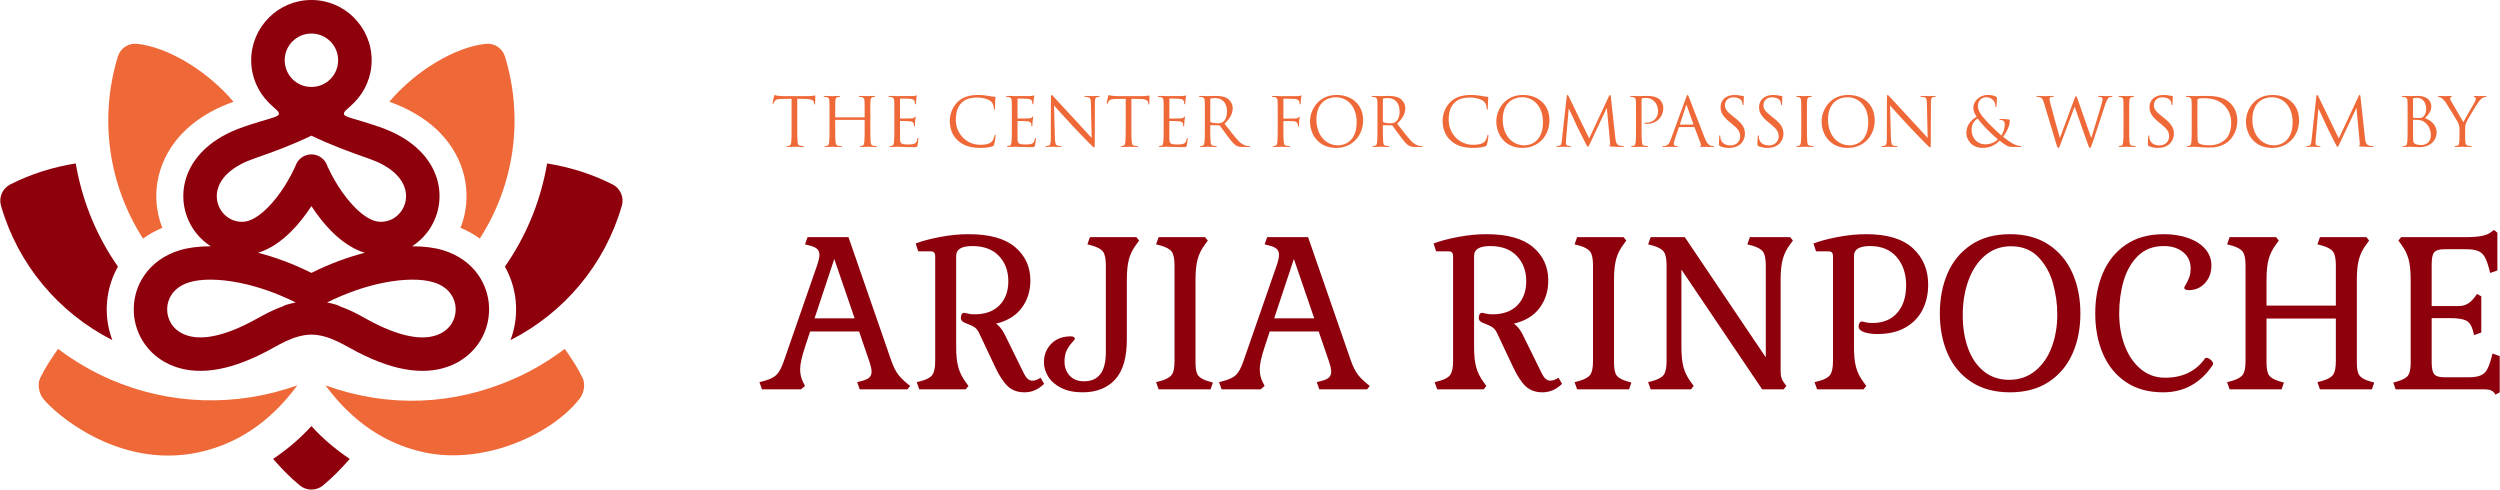 <?xml version="1.0" encoding="UTF-8"?>
<!DOCTYPE svg PUBLIC "-//W3C//DTD SVG 1.1//EN" "http://www.w3.org/Graphics/SVG/1.1/DTD/svg11.dtd">
<!-- Creator: CorelDRAW -->
<svg xmlns="http://www.w3.org/2000/svg" xml:space="preserve" width="5.392in" height="1.056in" version="1.1" style="shape-rendering:geometricPrecision; text-rendering:geometricPrecision; image-rendering:optimizeQuality; fill-rule:evenodd; clip-rule:evenodd"
viewBox="0 0 36852.01 7218.95"
 xmlns:xlink="http://www.w3.org/1999/xlink"
 xmlns:xodm="http://www.corel.com/coreldraw/odm/2003">
 <defs>
  <style type="text/css">
   <![CDATA[
    .fil2 {fill:#8E000C}
    .fil0 {fill:#8E000C;fill-rule:nonzero}
    .fil1 {fill:#EF6837;fill-rule:nonzero}
    .fil3 {fill:#EF6837;fill-rule:nonzero}
   ]]>
  </style>
 </defs>
 <g id="Layer_x0020_1">
  <g id="_2273892586448">
   <g>
    <path class="fil0" d="M4022.83 6766.19c119.82,139 248.49,271.44 393.38,391.07 98.78,82.04 243.1,82.39 342.28,0 144.84,-119.63 273.56,-252.12 393.41,-391.07 -200.75,-136.15 -391.79,-292.37 -564.54,-484.11 -172.69,191.74 -363.65,347.96 -564.54,484.11zm0 0z"/>
    <path class="fil1" d="M3438.71 1500.63c-384.88,-455.86 -967.31,-806.62 -1420.63,-854.24 -128.64,-15.23 -247.79,65.6 -285.29,189.02 -276.31,909.91 -140.64,1884.62 371.85,2682.28 87.74,-63.61 183.26,-116.59 284.57,-158.64 -33.23,-84.41 -57.53,-172.37 -72.27,-262.34 -37.29,-227.93 -11.97,-459.6 72.3,-674.53 181.81,-463.74 592.33,-760.96 1049.48,-921.54z"/>
    <path class="fil1" d="M4380.24 5680.95c-894.52,321.13 -1879.94,295.44 -2761.44,-88.15 -275.93,-119.63 -531.41,-272 -766.34,-448.81 -100.36,139.14 -192.2,281.66 -263.39,427.82 -44.85,92.1 -20.8,224.14 42.49,304.96 169.62,217.65 1109.32,1042.43 2285.51,794.35 702.78,-148.18 1164.08,-583.64 1463.17,-990.2l0 0.03zm0 0z"/>
    <path class="fil1" d="M8322.25 5143.99c-234.98,176.89 -490.62,329.4 -766.63,449.1 -862.72,374.63 -1815.17,430.05 -2760.22,89.3 299.39,405.92 760.53,840.68 1462.18,988.72 875.12,184.15 1869.71,-261.08 2285.51,-794.27 63.29,-80.91 87.45,-212.94 42.3,-305.34 -71.14,-145.94 -162.76,-288.44 -263.12,-427.55l0 0.03zm0 0z"/>
    <path class="fil0" d="M1734.56 3930.89c-17.68,-25.27 -35.09,-50.77 -52.17,-76.55 -293.9,-443.1 -482.95,-935.58 -570.13,-1444.88 -330.69,52.9 -660.86,154.88 -965.48,310.16 -114.73,58.23 -171.94,190.04 -136.2,313.95 249.35,864.47 846.04,1576.64 1641.46,1981 -58.04,-154.39 -86.32,-319.65 -82.15,-485.21 5.27,-210.65 61.75,-416.04 164.67,-598.46z"/>
    <path class="fil0" d="M9027.96 2719.57c-304.48,-155.12 -634.82,-256.85 -965.53,-309.59 -87.29,509.11 -276.31,1001.42 -570.08,1444.37 -17.09,25.75 -34.55,51.28 -52.2,76.52 102.95,182.43 159.42,387.84 164.72,598.49 4.17,165.53 -24.11,330.79 -82.15,485.16 795.4,-404.33 1392.01,-1116.48 1641.43,-1981 35.73,-123.85 -21.47,-255.7 -136.18,-313.95l-0.03 0z"/>
    <path class="fil1" d="M5736.06 1500.63c384.88,-455.86 967.31,-806.59 1420.61,-854.22 128.67,-15.23 247.79,65.6 285.29,189.02 276.31,909.89 140.62,1884.59 -371.83,2682.25 -87.8,-63.61 -183.26,-116.59 -284.6,-158.64 33.23,-84.41 57.55,-172.37 72.27,-262.34 37.32,-227.93 11.97,-459.6 -72.3,-674.53 -181.81,-463.74 -592.28,-760.93 -1049.45,-921.54z"/>
    <path class="fil2" d="M3534.42 4170.96c248.73,50.32 528.37,143.12 822.09,288.93 -44.26,8.21 -89.47,19.08 -135.61,32.85 -20.29,6.03 -39.18,14.45 -56.53,24.84 -139.81,49.37 -263.82,115.48 -378.63,179.71 -256.56,143.55 -472.14,225.48 -653.17,259.44 -159.83,29.97 -288.74,21.1 -392.41,-15.66 -102.84,-36.49 -177.34,-99.45 -222.74,-174.14 -39.66,-65.25 -58.87,-140.56 -56.99,-216.01 1.86,-74.24 24.92,-148.55 69.69,-213.13 53.3,-76.82 139.7,-140.91 261.19,-176.91 168.11,-49.86 427.5,-53.71 743.12,10.09zm2105.93 0c-248.73,50.32 -528.4,143.12 -822.12,288.93 44.29,8.21 89.49,19.08 135.61,32.85 20.29,6.03 39.2,14.45 56.56,24.84 139.81,49.37 263.8,115.48 378.63,179.71 256.56,143.55 472.14,225.48 653.17,259.44 159.83,29.97 288.74,21.1 392.38,-15.66 102.87,-36.49 177.34,-99.45 222.74,-174.14 39.66,-65.25 58.87,-140.56 56.99,-216.01 -1.86,-74.24 -24.89,-148.55 -69.66,-213.13 -53.3,-76.82 -139.73,-140.91 -261.19,-176.91 -168.14,-49.86 -427.5,-53.71 -743.12,10.09zm-1052.98 -4170.96c245.23,0 467.29,99.48 628.01,260.16l-0.48 0.48c161.07,161.25 260.65,383.21 260.65,627.52 0,244.13 -99.39,465.84 -260.16,627.04l-0.97 0.97c-103.75,103.43 -149.06,122 -147.67,162.06 1.8,51.66 150.84,64.44 527.54,194.62 455.88,157.57 712.28,418.56 820.53,694.66 60.89,155.36 74.59,314.87 50.07,464.84 -24.59,150.09 -87.5,289.87 -179.55,405.78 -59.95,75.45 -132.19,141.07 -214.34,193.22 174.71,-0.57 327.7,19.64 451.5,56.32 237.83,70.5 413.32,205.11 527.75,370.05 100.63,145.08 152.37,313.06 156.6,481.61 4.17,167.36 -39.15,335.56 -128.45,482.52 -102.43,168.55 -263.31,307.98 -479.64,384.69 -181.65,64.42 -395.45,82.23 -647.33,34.98 -230.7,-43.27 -496.22,-142.53 -801.88,-313.52 -117.4,-65.71 -245.04,-133.35 -379.36,-168.79 -57.74,-15.2 -118.53,-24.67 -182.81,-25.59 -64.25,0.91 -125.04,10.39 -182.78,25.59 -134.32,35.44 -261.97,103.08 -379.39,168.79 -305.66,170.99 -571.15,270.25 -801.85,313.52 -251.9,47.25 -465.68,29.44 -647.33,-34.98 -216.36,-76.71 -377.21,-216.14 -479.64,-384.69 -89.33,-146.97 -132.65,-315.16 -128.45,-482.52 4.22,-168.55 55.97,-336.53 156.6,-481.61 114.44,-164.94 289.92,-299.56 527.73,-370.05 123.8,-36.67 276.82,-56.88 451.5,-56.32 -82.12,-52.15 -154.39,-117.77 -214.31,-193.22 -92.05,-115.92 -154.98,-255.7 -179.55,-405.78 -24.54,-149.98 -10.84,-309.48 50.05,-464.84 108.27,-276.09 364.67,-537.09 820.56,-694.66 376.7,-130.18 525.71,-142.96 527.51,-194.62 1.4,-40.06 -43.91,-58.63 -147.67,-162.06l-0.94 -0.97c-160.8,-161.2 -260.19,-382.91 -260.19,-627.04 0,-244.32 99.61,-466.27 260.65,-627.52l-0.46 -0.48c160.69,-160.69 382.78,-260.16 627.98,-260.16zm0 4023.64c273.48,-136.55 539.57,-233.31 786.68,-296.62 -177.21,-54.62 -338.6,-166.74 -480.13,-306.34 -115.48,-113.87 -219.1,-247.95 -306.55,-381.78 -87.42,133.84 -191.07,267.91 -306.52,381.78 -141.56,139.59 -302.95,251.71 -480.13,306.34 247.11,63.31 513.2,160.07 786.65,296.62zm0 -1747.23c33.07,0.03 65.6,6.75 95.63,19.37 29.09,12.27 55.86,30.08 78.57,52.79 22.68,22.68 40.49,49.48 52.76,78.57 77.95,183.69 231.29,450.69 425.32,642.03 116.61,115 242.7,198.2 361.39,201.29 123.4,3.26 229.41,-53.09 297.99,-139.43 40.68,-51.2 68.42,-112.52 79.11,-177.88 10.71,-65.52 4.36,-136.15 -23.03,-206.03 -60.19,-153.56 -221.01,-305.04 -521.16,-408.77 -283.38,-97.89 -575.81,-206.83 -846.57,-338.06 -270.76,131.23 -563.16,240.17 -846.57,338.06 -300.15,103.73 -460.94,255.21 -521.16,408.77 -27.39,69.88 -33.71,140.51 -23.03,206.03 10.71,65.36 38.45,126.68 79.11,177.88 68.59,86.34 174.63,142.69 297.99,139.43 118.71,-3.09 244.8,-86.29 361.41,-201.29 194,-191.34 347.37,-458.33 425.29,-642.03 12.27,-29.09 30.08,-55.89 52.79,-78.57 22.68,-22.71 49.46,-40.52 78.57,-52.79 30,-12.62 62.53,-19.35 95.6,-19.37zm0 -994.56c109.38,0 207.8,-43.67 278.41,-114.33l0.97 -0.94c70.63,-70.6 114.33,-169.03 114.33,-278.41 0,-109.38 -43.7,-207.8 -114.33,-278.41l-0.97 0c-71.2,-71.2 -169.65,-115.3 -278.41,-115.3 -108.76,0 -207.21,44.1 -278.41,115.3l-0.94 0c-70.63,70.6 -114.33,169.03 -114.33,278.41 0,109.38 43.7,207.8 114.33,278.41l0.94 0.94c70.63,70.66 169.06,114.33 278.41,114.33zm243.88 1206.37c-2.88,-20.02 -8.18,-39.55 -15.74,-58.2 5.03,13 10.47,33.42 15.74,58.2zm-487.74 0c2.85,-20.02 8.18,-39.55 15.74,-58.2 -5.06,13 -10.49,33.42 -15.74,58.2z"/>
   </g>
   <g>
    <path class="fil0" d="M12634.06 5634.32l71.87 -18.75c50.02,-12.51 85.97,-29.17 107.84,-50.02 21.88,-20.83 32.83,-50.02 32.83,-87.5 0,-33.36 -11.46,-84.41 -34.39,-153.18l-150.03 -437.59 -722.05 0 -75.02 228.17c-47.92,143.79 -71.9,253.19 -71.9,328.21 0,70.85 14.61,134.4 43.78,190.66l28.12 56.26 -59.36 50.02 -575.14 0 -37.51 -106.28 71.87 -18.75c83.36,-22.92 143.79,-53.14 181.3,-90.65 37.51,-37.51 72.92,-104.18 106.28,-200.05l490.73 -1412.8c22.92,-68.77 34.39,-119.82 34.39,-153.15 0,-37.51 -10.95,-66.68 -32.83,-87.53 -21.88,-20.83 -57.82,-37.51 -107.82,-50.02l-71.92 -18.75 37.51 -106.26 603.28 0 628.25 1812.91c33.36,95.84 69.82,168.79 109.4,218.78 39.58,50.02 96.92,104.21 171.91,162.55l-40.63 50.02 -703.29 0 -37.48 -106.28zm-628.28 -940.83l590.77 0 -300.07 -875.2 -290.7 875.2zm3385.14 965.83c-85.43,83.36 -181.27,125.04 -287.55,125.04 -102.11,0 -184.42,-29.17 -246.95,-87.5 -62.5,-58.39 -123.96,-151.08 -184.39,-278.19l-237.56 -503.27c-18.75,-41.68 -42.19,-71.87 -70.33,-90.62 -28.12,-18.75 -75.53,-40.63 -142.2,-65.65 -39.61,-14.58 -59.38,-38.53 -59.38,-71.9 0,-20.83 4.17,-38.53 12.48,-53.11 8.34,-14.61 20.83,-21.88 37.51,-21.88 8.34,0 25.53,3.63 51.58,10.92 26.05,7.29 59.89,10.95 101.57,10.95 156.3,0 278.19,-44.29 365.72,-132.84 87.53,-88.58 131.28,-206.83 131.28,-354.77 0,-152.13 -46.36,-276.63 -139.11,-373.55 -92.72,-96.87 -223.46,-145.32 -392.25,-145.32 -158.4,0 -237.56,47.92 -237.56,143.76l0 1340.94c0,125.01 10.41,225.56 31.27,301.63 20.83,76.04 57.28,149.52 109.38,220.37l40.66 56.26 -40.66 50.02 -684.51 0 -37.54 -106.28 71.92 -18.75c79.16,-20.85 132.3,-51.04 159.4,-90.65 27.1,-39.58 40.66,-106.26 40.66,-200.05l0 -1544.08c0,-27.1 -5.22,-46.36 -15.66,-57.82 -10.41,-11.46 -28.12,-17.19 -53.11,-17.19l-181.33 0 -37.48 -115.65c89.6,-35.44 207.86,-67.21 354.77,-95.36 146.91,-28.12 288.09,-42.19 423.54,-42.19 308.38,0 537.6,63.55 687.63,190.66 150.03,127.11 225.08,291.75 225.08,493.88 0,154.2 -42.73,288.6 -128.16,403.2 -85.46,114.62 -211.52,191.71 -378.23,231.32 45.85,31.27 87.53,82.31 125.04,153.15l290.68 590.74c33.34,64.6 72.94,96.92 118.77,96.92 39.61,0 80.24,-14.61 121.92,-43.75l53.14 90.62zm909.56 -1747.26c0,-95.87 -13.53,-162.55 -40.63,-200.05 -27.1,-37.51 -80.21,-67.72 -159.4,-90.65l-71.9 -18.75 37.51 -106.26 684.54 0 40.63 50.02 -40.63 56.24c-52.09,68.77 -88.58,141.72 -109.4,218.81 -20.85,77.09 -31.27,178.18 -31.27,303.21l0 878.3c0,270.9 -57.82,468.85 -173.47,593.89 -115.67,125.01 -275.58,187.54 -479.81,187.54 -122.94,0 -227.12,-21.36 -312.58,-64.07 -85.43,-42.73 -149.5,-97.97 -192.22,-165.69 -42.7,-67.7 -64.07,-140.1 -64.07,-217.22 0,-104.18 35.41,-193.27 106.26,-267.24 70.87,-73.97 167.76,-110.96 290.7,-110.96 20.85,0 35.95,3.63 45.31,10.95 9.39,7.26 14.1,15.09 14.1,23.44 0,8.31 -14.61,28.12 -43.78,59.38 -29.17,31.24 -54.7,68.77 -76.6,112.52 -21.88,43.75 -32.8,98.99 -32.8,165.67 0,83.36 25.53,152.64 76.58,207.86 51.07,55.21 121.4,82.82 210.98,82.82 214.64,0 321.94,-142.74 321.94,-428.22l0 -1281.53zm740.8 1722.26l71.9 -18.75c79.16,-22.92 132.33,-53.14 159.42,-90.65 27.07,-37.51 40.63,-104.18 40.63,-200.05l0 -1412.8c0,-95.87 -13.56,-162.55 -40.63,-200.05 -27.1,-37.51 -80.26,-67.72 -159.42,-90.65l-71.9 -18.75 37.51 -106.26 684.51 0 40.66 50.02 -40.66 56.24c-52.06,68.77 -88.52,141.72 -109.38,218.81 -20.83,77.09 -31.27,178.18 -31.27,303.21l0 1222.11c0,89.63 12.51,152.13 37.51,187.54 25,35.44 76.07,64.6 153.15,87.53l65.65 18.75 -34.39 100.04 -765.8 0 -37.51 -106.28zm2369.29 0l71.9 -18.75c49.99,-12.51 85.94,-29.17 107.82,-50.02 21.88,-20.83 32.83,-50.02 32.83,-87.5 0,-33.36 -11.46,-84.41 -34.39,-153.18l-150.03 -437.59 -722.02 0 -75.04 228.17c-47.92,143.79 -71.87,253.19 -71.87,328.21 0,70.85 14.58,134.4 43.75,190.66l28.12 56.26 -59.36 50.02 -575.14 0 -37.51 -106.28 71.87 -18.75c83.36,-22.92 143.79,-53.14 181.3,-90.65 37.51,-37.51 72.92,-104.18 106.28,-200.05l490.73 -1412.8c22.92,-68.77 34.39,-119.82 34.39,-153.15 0,-37.51 -10.92,-66.68 -32.8,-87.53 -21.9,-20.83 -57.85,-37.51 -107.84,-50.02l-71.92 -18.75 37.51 -106.26 603.28 0 628.25 1812.91c33.36,95.84 69.82,168.79 109.4,218.78 39.58,50.02 96.92,104.21 171.91,162.55l-40.63 50.02 -703.29 0 -37.48 -106.28zm-628.28 -940.83l590.77 0 -300.07 -875.2 -290.7 875.2zm4244.71 965.83c-85.43,83.36 -181.3,125.04 -287.58,125.04 -102.09,0 -184.39,-29.17 -246.93,-87.5 -62.5,-58.39 -123.96,-151.08 -184.39,-278.19l-237.56 -503.27c-18.75,-41.68 -42.19,-71.87 -70.33,-90.62 -28.14,-18.75 -75.53,-40.63 -142.2,-65.65 -39.61,-14.58 -59.41,-38.53 -59.41,-71.9 0,-20.83 4.17,-38.53 12.51,-53.11 8.34,-14.61 20.83,-21.88 37.51,-21.88 8.34,0 25.53,3.63 51.58,10.92 26.05,7.29 59.89,10.95 101.57,10.95 156.3,0 278.19,-44.29 365.72,-132.84 87.53,-88.58 131.28,-206.83 131.28,-354.77 0,-152.13 -46.36,-276.63 -139.11,-373.55 -92.72,-96.87 -223.46,-145.32 -392.25,-145.32 -158.4,0 -237.56,47.92 -237.56,143.76l0 1340.94c0,125.01 10.39,225.56 31.24,301.63 20.83,76.04 57.31,149.52 109.4,220.37l40.63 56.26 -40.63 50.02 -684.54 0 -37.51 -106.28 71.92 -18.75c79.16,-20.85 132.3,-51.04 159.4,-90.65 27.1,-39.58 40.63,-106.26 40.63,-200.05l0 -1544.08c0,-27.1 -5.19,-46.36 -15.63,-57.82 -10.41,-11.46 -28.14,-17.19 -53.11,-17.19l-181.33 0 -37.48 -115.65c89.6,-35.44 207.86,-67.21 354.74,-95.36 146.91,-28.12 288.12,-42.19 423.54,-42.19 308.41,0 537.63,63.55 687.66,190.66 150.03,127.11 225.05,291.75 225.05,493.88 0,154.2 -42.73,288.6 -128.16,403.2 -85.46,114.62 -211.52,191.71 -378.2,231.32 45.85,31.27 87.53,82.31 125.01,153.15l290.7 590.74c33.34,64.6 72.92,96.92 118.77,96.92 39.61,0 80.24,-14.61 121.92,-43.75l53.14 90.62zm184.42 -25l71.9 -18.75c79.16,-22.92 132.3,-53.14 159.4,-90.65 27.1,-37.51 40.63,-104.18 40.63,-200.05l0 -1412.8c0,-95.87 -13.53,-162.55 -40.63,-200.05 -27.1,-37.51 -80.24,-67.72 -159.4,-90.65l-71.9 -18.75 37.48 -106.26 684.54 0 40.63 50.02 -40.63 56.24c-52.09,68.77 -88.55,141.72 -109.4,218.81 -20.83,77.09 -31.24,178.18 -31.24,303.21l0 1222.11c0,89.63 12.48,152.13 37.51,187.54 25,35.44 76.04,64.6 153.15,87.53l65.65 18.75 -34.41 100.04 -765.8 0 -37.48 -106.28zm1575.35 -522c0,125.01 10.41,226.1 31.24,303.19 20.85,77.09 57.34,150.03 109.4,218.81l40.63 56.26 -40.63 50.02 -593.89 0 -37.48 -106.28 71.9 -18.75c79.19,-22.92 132.3,-53.14 159.4,-90.65 27.1,-37.51 40.63,-104.18 40.63,-200.05l0 -1412.8c0,-95.87 -13.53,-162.55 -40.63,-200.05 -27.1,-37.51 -80.21,-67.72 -159.4,-90.65l-71.9 -18.75 37.48 -106.26 503.27 0 1194 1772.28 0 -1356.57c0,-95.87 -13.53,-162.55 -40.63,-200.05 -27.07,-37.51 -80.24,-67.72 -159.4,-90.65l-71.9 -18.75 37.48 -106.26 593.89 0 40.66 50.02 -40.66 56.24c-52.09,68.77 -88.55,141.72 -109.38,218.81 -20.83,77.09 -31.27,178.18 -31.27,303.21l0 1340.91c0,39.61 3.12,71.9 9.39,96.89 6.22,25.02 17.7,48.97 34.36,71.9l40.63 56.26 -40.63 50.02 -315.67 0 -1190.9 -1766.01 0 1137.73zm2544.32 0c0,127.11 10.44,228.68 31.27,304.78 20.85,76.04 57.31,148.45 109.4,217.22l40.63 56.26 -40.63 50.02 -684.54 0 -37.51 -106.28 71.9 -18.75c79.16,-20.85 132.33,-51.04 159.42,-90.65 27.07,-39.58 40.63,-106.26 40.63,-200.05l0 -1544.08c0,-27.1 -5.22,-46.36 -15.66,-57.82 -10.39,-11.46 -28.12,-17.19 -53.11,-17.19l-181.3 0 -37.51 -115.65c89.6,-35.44 207.86,-67.21 354.77,-95.36 146.91,-28.12 288.09,-42.19 423.54,-42.19 308.38,0 537.6,69.29 687.63,207.86 150.03,138.6 225.08,317.26 225.08,536.07 0,135.45 -27.1,257.88 -81.29,367.28 -54.16,109.4 -137.52,196.93 -250.05,262.56 -112.52,65.63 -252.15,98.45 -418.83,98.45 -77.12,0 -142.23,-9.39 -195.37,-28.14 -53.11,-18.75 -79.7,-45.85 -79.7,-81.26 0,-20.83 4.17,-38.53 12.48,-53.11 8.34,-14.61 20.85,-21.88 37.54,-21.88 8.31,0 25.51,3.61 51.55,10.92 26.05,7.29 59.89,10.95 101.57,10.95 156.3,0 278.19,-50.02 365.72,-150.03 87.53,-100.04 131.28,-235.49 131.28,-406.35 0,-168.79 -46.36,-307.39 -139.08,-415.74 -92.72,-108.35 -223.49,-162.52 -392.28,-162.52 -158.37,0 -237.56,47.92 -237.56,143.76l0 1340.94zm1265.92 -490.73c0,-220.88 38.56,-419.37 115.65,-595.45 77.09,-176.08 193.27,-315.7 348.53,-418.83 155.23,-103.16 345.38,-154.74 570.43,-154.74 225.05,0 415.17,51.58 570.43,154.74 155.25,103.13 271.95,242.75 350.09,418.83 78.14,176.08 117.21,374.57 117.21,595.45 0,220.88 -39.07,418.83 -117.21,593.86 -78.14,175.06 -194.83,313.63 -350.09,415.74 -155.25,102.11 -345.38,153.15 -570.43,153.15 -225.05,0 -415.2,-51.04 -570.43,-153.15 -155.25,-102.11 -271.44,-240.68 -348.53,-415.74 -77.09,-175.03 -115.65,-372.98 -115.65,-593.86zm1731.63 9.39c0,-150.06 -21.36,-301.65 -64.07,-454.81 -42.73,-153.18 -115.13,-282.36 -217.25,-387.59 -102.11,-105.23 -235.49,-157.84 -400.11,-157.84 -147.93,0 -275.58,45.34 -382.89,135.96 -107.31,90.65 -189.1,213.08 -245.36,367.28 -56.26,154.2 -84.38,325.06 -84.38,512.6 0,181.3 26.05,343.84 78.14,487.61 52.09,143.79 129.72,257.37 232.85,340.7 103.16,83.36 227.66,125.04 373.52,125.04 145.89,0 272.46,-42.73 379.79,-128.16 107.31,-85.43 189.1,-201.59 245.34,-348.5 56.26,-146.91 84.41,-311.02 84.41,-492.29zm1569.08 -1178.42c135.48,0 256.85,19.27 364.16,57.82 107.31,38.58 190.66,92.75 250.05,162.55 59.41,69.82 89.09,149.52 89.09,239.12 0,106.28 -31.75,193.78 -95.33,262.56 -63.55,68.77 -143.25,103.13 -239.12,103.13 -43.75,0 -65.63,-12.48 -65.63,-37.51 0,-6.24 8.85,-23.95 26.58,-53.11 17.7,-29.19 33.31,-61.99 46.87,-98.48 13.53,-36.46 20.31,-80.75 20.31,-132.84 0,-97.94 -36.49,-177.1 -109.4,-237.53 -72.94,-60.43 -168.79,-90.65 -287.58,-90.65 -154.18,0 -280.26,47.92 -378.2,143.76 -97.91,95.87 -168.79,218.81 -212.54,368.84 -43.75,150.03 -65.65,310.48 -65.65,481.37 0,175.03 27.63,334.45 82.85,478.24 55.24,143.76 133.89,257.85 235.97,342.26 102.11,84.38 220.91,126.6 356.33,126.6 133.38,0 249.05,-24.49 346.97,-73.48 97.94,-48.97 178.18,-118.23 240.68,-207.86 6.24,-8.34 13.53,-12.48 21.9,-12.48 18.73,0 40.09,9.9 64.07,29.68 23.97,19.8 35.95,39.07 35.95,57.82 0,6.27 -3.15,14.61 -9.39,25.02 -179.2,264.63 -421.98,396.96 -728.29,396.96 -216.71,0 -400.08,-51.04 -550.11,-153.15 -150.03,-102.11 -262.56,-241.22 -337.57,-417.3 -75.02,-176.05 -112.52,-373.5 -112.52,-592.3 0,-220.88 37.51,-419.37 112.52,-595.45 75.02,-176.08 188.08,-315.7 339.14,-418.83 151.06,-103.16 337.06,-154.74 557.92,-154.74zm2266.16 2181.75l71.9 -18.75c79.19,-22.92 132.33,-53.14 159.42,-90.65 27.07,-37.51 40.63,-104.18 40.63,-200.05l0 -628.25 -1022.12 0 0 650.13c0,89.63 12.48,152.13 37.51,187.54 25,35.44 76.07,64.6 153.15,87.53l65.65 18.75 -34.39 100.04 -765.8 0 -37.51 -106.28 71.9 -18.75c79.16,-22.92 132.33,-53.14 159.4,-90.65 27.1,-37.51 40.63,-104.18 40.63,-200.05l0 -1412.8c0,-95.87 -13.53,-162.55 -40.63,-200.05 -27.07,-37.51 -80.24,-67.72 -159.4,-90.65l-71.9 -18.75 37.51 -106.26 684.51 0 40.63 50.02 -40.63 56.24c-52.06,68.77 -88.55,141.72 -109.4,218.81 -20.83,77.09 -31.24,178.18 -31.24,303.21l0 381.33 1022.12 0 0 -593.89c0,-95.87 -13.56,-162.55 -40.63,-200.05 -27.1,-37.51 -80.24,-67.72 -159.42,-90.65l-71.9 -18.75 37.51 -106.26 684.54 0 40.63 50.02 -40.63 56.24c-52.12,68.77 -88.58,141.72 -109.4,218.81 -20.85,77.09 -31.27,178.18 -31.27,303.21l0 1222.11c0,89.63 12.51,152.13 37.51,187.54 25,35.44 76.07,64.6 153.15,87.53l65.63 18.75 -34.36 100.04 -765.8 0 -37.51 -106.28zm1684.75 -309.46c0,66.7 5.22,116.72 15.63,150.03 10.41,33.34 29.71,56.26 57.82,68.77 28.14,12.48 70.33,18.75 126.6,18.75l337.57 0c75.02,0 133.38,-7.83 175.06,-23.44 41.65,-15.63 74.48,-42.73 98.43,-81.26 23.97,-38.56 46.39,-96.41 67.21,-173.5l18.75 -71.9 106.28 37.54 0 534.48 -62.53 34.39 -25 -34.39c-22.92,-29.17 -66.68,-43.75 -131.28,-43.75l-1315.91 0 -34.39 -100.04 65.65 -18.75c77.09,-22.92 128.16,-52.09 153.15,-87.53 25,-35.41 37.51,-97.91 37.51,-187.54l0 -1222.11c0,-125.04 -10.44,-226.13 -31.27,-303.21 -20.85,-77.09 -57.31,-150.03 -109.4,-218.81l-40.63 -56.24 40.63 -50.02 956.46 0c179.2,0 297.99,-21.9 356.36,-65.65l56.24 -40.63 50.02 40.63 0 556.38 -106.26 37.51 -18.78 -71.9c-20.83,-77.12 -43.21,-134.91 -67.19,-173.47 -23.97,-38.56 -56.8,-65.65 -98.48,-81.26 -41.68,-15.66 -100.01,-23.46 -175.03,-23.46l-303.19 0c-56.26,0 -98.45,6.24 -126.6,18.75 -28.12,12.51 -47.41,35.44 -57.82,68.77 -10.41,33.34 -15.63,83.36 -15.63,150.03l0 600.13 396.99 0c49.99,0 94.28,-10.92 132.81,-32.83 38.56,-21.88 76.6,-58.85 114.11,-110.96l25 -34.36 62.5 34.36 0 534.51 -106.26 37.51 -18.75 -71.9c-18.75,-70.85 -51.58,-118.26 -98.48,-142.23 -46.87,-23.97 -127.65,-35.95 -242.22,-35.95l-265.71 0 0 634.52z"/>
    <g>
     <path class="fil3" d="M11750.52 1456.99l125.31 1.96c95.41,1.99 119.31,24.89 122.29,54.78l1.02 10.95c0.97,13.94 2.96,16.92 7.94,16.92 4.17,0 7.13,-3.98 7.13,-12.94 0,-10.95 2.99,-79.67 2.99,-109.51 0,-6 0,-11.95 -4.98,-11.95 -3.96,0 -13.08,2.99 -28.04,4.98 -15.93,2.99 -38.83,4.98 -70.52,4.98l-373.2 0c-11.95,0 -49.78,-1.99 -78.68,-4.98 -26.88,-1.99 -36.84,-11.97 -43.78,-11.97 -4.01,0 -7.99,12.94 -9.96,18.94 -2.02,7.96 -21.93,93.58 -21.93,103.54 0,5.97 1.99,8.96 4.98,8.96 3.98,0 6.97,-1.99 9.96,-9.96 2.99,-6.97 5.97,-13.94 16.95,-30.86 15.9,-23.89 39.82,-30.86 101.55,-31.88l147.34 -1.96 0 421.15c0,95.6 0,174.25 -4.98,216.09 -3.98,28.84 -8.96,50.75 -28.87,54.73 -8.96,1.99 -20.91,3.98 -29.87,3.98 -5.97,0 -7.96,2.99 -7.96,5.97 0,6 4.98,7.99 15.93,7.99 29.89,0 92.61,-3.01 97.59,-3.01 4.98,0 67.51,3.01 122.29,3.01 10.92,0 15.9,-3.01 15.9,-7.99 0,-2.99 -1.96,-5.97 -7.94,-5.97 -8.96,0 -30.86,-1.99 -44.83,-3.98 -29.68,-3.98 -35.68,-25.88 -38.67,-54.73 -4.98,-41.84 -4.98,-120.49 -4.98,-216.09l0 -421.15zm1077.33 245.93c0,-155.33 0,-183.21 1.99,-215.07 1.96,-34.84 9.96,-51.8 36.81,-56.77 11.97,-1.96 17.92,-2.99 24.92,-2.99 3.98,0 7.94,-1.99 7.94,-5.95 0,-6 -4.98,-7.96 -15.9,-7.96 -29.89,0 -92.61,2.99 -97.59,2.99 -4.98,0 -67.7,-2.99 -112.5,-2.99 -10.95,0 -15.93,1.96 -15.93,7.96 0,3.96 3.98,5.95 7.96,5.95 8.96,0 25.88,1.02 33.85,2.99 32.85,6.97 40.82,22.9 42.81,56.77 1.99,31.86 1.99,59.73 1.99,215.07l0 20.91c0,4.98 -2.99,5.95 -5.97,5.95l-422.14 0c-2.99,0 -6,-0.97 -6,-5.95l0 -20.91c0,-155.33 0,-183.21 1.99,-215.07 1.99,-34.84 9.96,-51.8 36.86,-56.77 11.95,-1.96 17.92,-2.99 24.89,-2.99 3.96,0 7.96,-1.99 7.96,-5.95 0,-6 -4.98,-7.96 -15.93,-7.96 -29.87,0 -92.59,2.99 -97.56,2.99 -4.98,0 -67.72,-2.99 -112.52,-2.99 -10.95,0 -15.93,1.96 -15.93,7.96 0,3.96 3.98,5.95 7.96,5.95 8.96,0 25.88,1.02 33.85,2.99 32.85,6.97 40.82,22.9 42.81,56.77 1.99,31.86 1.99,59.73 1.99,215.07l0 175.22c0,95.6 0,174.25 -4.98,216.09 -3.98,28.84 -8.96,50.75 -28.87,54.73 -8.96,1.99 -20.91,3.98 -29.87,3.98 -5.97,0 -7.96,2.99 -7.96,5.97 0,6 4.98,7.99 15.93,7.99 29.87,0 92.61,-3.01 97.59,-3.01 4.98,0 67.7,3.01 122.45,3.01 10.95,0 15.93,-3.01 15.93,-7.99 0,-2.99 -1.99,-5.97 -7.96,-5.97 -8.96,0 -30.89,-1.99 -44.8,-3.98 -29.87,-3.98 -35.84,-25.88 -38.85,-54.73 -4.98,-41.84 -4.98,-120.49 -4.98,-216.09l0 -104.53c0,-4.98 3.01,-5.97 6,-5.97l422.14 0c2.99,0 5.97,1.99 5.97,5.97l0 104.53c0,95.6 0,174.25 -4.98,216.09 -3.98,28.84 -8.96,50.75 -28.87,54.73 -8.96,1.99 -20.91,3.98 -29.87,3.98 -5.97,0 -7.96,2.99 -7.96,5.97 0,6 4.98,7.99 15.93,7.99 29.87,0 92.59,-3.01 97.56,-3.01 4.98,0 67.7,3.01 122.48,3.01 10.95,0 15.93,-3.01 15.93,-7.99 0,-2.99 -1.99,-5.97 -7.96,-5.97 -8.96,0 -30.86,-1.99 -44.83,-3.98 -29.87,-3.98 -35.81,-25.88 -38.8,-54.73 -4.98,-41.84 -4.98,-120.49 -4.98,-216.09l0 -175.22zm354.45 175.22c0,95.6 0,174.25 -4.98,216.09 -3.98,28.84 -8.96,50.75 -28.87,54.73 -8.96,1.99 -20.91,3.98 -29.87,3.98 -5.97,0 -7.96,2.99 -7.96,5.97 0,6 4.98,7.99 15.93,7.99 14.93,0 37.83,-1.99 57.74,-1.99 20.91,-1.02 37.83,-1.02 39.85,-1.02 14.93,0 38.8,1.02 77.65,3.01 38.83,0.97 93.58,2.99 168.25,2.99 38.83,0 46.79,0 53.76,-25.91 4.98,-20.91 12.94,-88.6 12.94,-96.57 0,-6.97 0,-14.93 -5.97,-14.93 -4.98,0 -6.97,3.98 -8.96,14.93 -6.94,40.82 -18.92,60.73 -44.8,71.68 -25.88,10.95 -69.69,10.95 -95.57,10.95 -97.56,0 -112.5,-12.94 -115.51,-81.64 -1,-20.91 0,-136.42 0,-170.27l0 -87.61c0,-3.98 1.99,-6.97 6.97,-6.97 16.95,0 115.51,1.99 142.39,4.98 38.83,3.98 47.79,20.91 51.8,34.84 3.96,12.94 3.96,22.9 3.96,32.85 0,4.98 1.99,8.96 6.97,8.96 7,0 7,-10.95 7,-18.92 0,-6.97 1.96,-43.8 3.96,-63.72 2.99,-32.88 7.96,-49.78 7.96,-55.75 0,-5.97 -1.96,-7.96 -4.98,-7.96 -3.98,0 -7.96,4.98 -14.93,12.94 -8.96,9.96 -22.9,11.95 -46.79,13.94 -22.9,1.99 -145.35,1.99 -158.29,1.99 -4.98,0 -6,-3.01 -6,-9.96l0 -274.8c0,-7 1.99,-9.96 6,-9.96 10.92,0 119.47,0.97 136.39,2.96 53.79,6 63.72,17.92 70.68,33.88 4.98,11.95 6,28.87 6,35.84 0,7.96 1.96,12.94 7.94,12.94 3.98,0 5.97,-5.97 7,-10.95 1.96,-11.95 3.96,-55.75 4.98,-65.71 2.99,-27.9 7.96,-39.82 7.96,-46.79 0,-4.98 -1.02,-8.99 -4.01,-8.99 -4.98,0 -8.93,4.01 -13.91,4.98 -7.99,1.99 -23.92,4.01 -42.81,4.98 -22.92,1.02 -221.07,1.02 -228.01,1.02l-40.84 -1.99c-21.9,-1 -48.78,-1 -71.68,-1 -10.95,0 -15.93,1.96 -15.93,7.96 0,3.96 3.98,5.95 7.96,5.95 8.96,0 25.88,1.02 33.85,2.99 32.85,6.97 40.82,22.9 42.81,56.77 1.99,31.86 1.99,59.73 1.99,215.07l0 175.22zm1266.48 302.68c63.72,0 139.41,-6.97 179.2,-22.9 17.95,-7.94 19.91,-9.96 25.91,-28.87 9.96,-33.85 21.9,-120.46 21.9,-127.43 0,-7.96 -1.99,-14.93 -6.97,-14.93 -6,0 -7.96,3.96 -9.96,14.93 -2.99,17.92 -15.96,61.72 -36.86,83.63 -39.82,40.82 -98.56,49.78 -173.23,49.78 -213.08,0 -359.45,-174.25 -359.45,-364.4 0,-101.57 16.92,-190.18 89.63,-259.87 34.82,-33.85 96.57,-72.7 229.01,-72.7 87.61,0 164.27,26.91 199.11,56.77 25.88,21.9 41.84,62.72 41.84,101.55 0,13.96 0.97,20.91 7.94,20.91 5.97,0 7.96,-5.97 8.99,-20.91 1,-14.93 1,-69.69 2.99,-102.57 1.99,-35.81 4.98,-47.79 4.98,-55.75 0,-5.95 -1.99,-9.96 -12.94,-10.92 -31.88,-1.99 -63.74,-7.96 -101.57,-14.93 -48.78,-8.99 -104.56,-11.97 -144.36,-11.97 -153.34,0 -243.97,46.82 -303.7,106.55 -88.6,88.6 -111.5,205.08 -111.5,271.81 0,94.58 23.89,208.1 120.46,294.71 78.65,70.68 179.23,107.52 328.59,107.52zm465.97 -302.68c0,95.6 0,174.25 -4.98,216.09 -3.98,28.84 -8.96,50.75 -28.9,54.73 -8.93,1.99 -20.88,3.98 -29.87,3.98 -5.95,0 -7.96,2.99 -7.96,5.97 0,6 4.98,7.99 15.96,7.99 14.93,0 37.83,-1.99 57.74,-1.99 20.91,-1.02 37.83,-1.02 39.82,-1.02 14.93,0 38.83,1.02 77.65,3.01 38.85,0.97 93.61,2.99 168.28,2.99 38.83,0 46.79,0 53.76,-25.91 4.98,-20.91 12.94,-88.6 12.94,-96.57 0,-6.97 0,-14.93 -5.97,-14.93 -4.98,0 -6.97,3.98 -8.96,14.93 -6.97,40.82 -18.92,60.73 -44.8,71.68 -25.88,10.95 -69.72,10.95 -95.6,10.95 -97.56,0 -112.5,-12.94 -115.48,-81.64 -1,-20.91 0,-136.42 0,-170.27l0 -87.61c0,-3.98 1.99,-6.97 6.97,-6.97 16.95,0 115.51,1.99 142.39,4.98 38.83,3.98 47.79,20.91 51.77,34.84 3.98,12.94 3.98,22.9 3.98,32.85 0,4.98 1.99,8.96 6.97,8.96 6.97,0 6.97,-10.95 6.97,-18.92 0,-6.97 1.99,-43.8 3.98,-63.72 2.99,-32.88 7.96,-49.78 7.96,-55.75 0,-5.97 -1.99,-7.96 -4.98,-7.96 -3.98,0 -7.96,4.98 -14.93,12.94 -8.96,9.96 -22.9,11.95 -46.79,13.94 -22.92,1.99 -145.35,1.99 -158.32,1.99 -4.98,0 -5.97,-3.01 -5.97,-9.96l0 -274.8c0,-7 1.99,-9.96 5.97,-9.96 10.95,0 119.49,0.97 136.42,2.96 53.76,6 63.72,17.92 70.68,33.88 4.98,11.95 5.97,28.87 5.97,35.84 0,7.96 1.99,12.94 7.96,12.94 3.98,0 5.97,-5.97 6.97,-10.95 1.99,-11.95 3.98,-55.75 4.98,-65.71 2.99,-27.9 7.96,-39.82 7.96,-46.79 0,-4.98 -1,-8.99 -3.98,-8.99 -4.98,0 -8.96,4.01 -13.94,4.98 -7.96,1.99 -23.89,4.01 -42.81,4.98 -22.9,1.02 -221.04,1.02 -228.01,1.02l-40.82 -1.99c-21.93,-1 -48.78,-1 -71.68,-1 -10.98,0 -15.96,1.96 -15.96,7.96 0,3.96 4.01,5.95 7.96,5.95 8.99,0 25.91,1.02 33.88,2.99 32.85,6.97 40.82,22.9 42.81,56.77 1.99,31.86 1.99,59.73 1.99,215.07l0 175.22zm621.6 -323.58c31.88,35.84 144.19,161.31 259.54,285.75 105.39,113.52 248.59,259.87 259.54,269.82 52.76,52.76 64.87,63.72 72.84,63.72 6.97,0 8.96,-4.98 8.96,-70.68l2.02 -583.45c0,-59.73 3.96,-81.66 36.81,-88.63 11.95,-2.99 18.94,-2.99 23.92,-2.99 6.97,0 10.92,-2.96 10.92,-6.97 0,-5.95 -6.97,-6.94 -17.92,-6.94 -40.79,0 -73.67,2.99 -84.78,2.99 -10.95,0 -58.74,-2.99 -103.38,-2.99 -11.97,0 -19.91,1 -19.91,6.94 0,4.01 1,6.97 7.94,6.97 7.96,0 30.7,1.02 48.62,4.98 30.89,7.96 37.83,29.89 38.85,94.6l10.95 505.8c-31.86,-32.88 -140.21,-154.34 -238.61,-259.87 -153.18,-164.29 -301.39,-324.61 -316.32,-341.5 -9.96,-9.96 -27.04,-31.88 -35.01,-31.88 -7.96,0 -10.95,10.95 -10.95,49.8l-1 570.51c0,90.6 -4.98,119.47 -29.87,126.46 -14.96,4.98 -32.85,5.95 -40.82,5.95 -4.98,0 -7.96,2.02 -7.96,5.97 0,6.97 5.95,7.99 15.93,7.99 44.8,0 86.61,-3.01 95.76,-3.01 8.93,0 48.76,3.01 105.34,3.01 11.95,0 17.95,-1.99 17.95,-7.99 0,-3.96 -3.01,-5.97 -7.99,-5.97 -8.93,0 -30.7,-0.97 -49.59,-5.95 -26.91,-7.99 -36.86,-33.88 -38.85,-115.51l-12.94 -476.93zm1140.69 -97.56l125.31 1.96c95.44,1.99 119.31,24.89 122.29,54.78l1.02 10.95c0.97,13.94 2.96,16.92 7.94,16.92 4.17,0 7.13,-3.98 7.13,-12.94 0,-10.95 2.99,-79.67 2.99,-109.51 0,-6 0,-11.95 -4.98,-11.95 -3.96,0 -13.08,2.99 -28.04,4.98 -15.93,2.99 -38.83,4.98 -70.52,4.98l-373.2 0c-11.95,0 -49.78,-1.99 -78.68,-4.98 -26.88,-1.99 -36.84,-11.97 -43.78,-11.97 -4.01,0 -7.96,12.94 -9.96,18.94 -2.02,7.96 -21.93,93.58 -21.93,103.54 0,5.97 1.99,8.96 4.98,8.96 4.01,0 6.97,-1.99 9.96,-9.96 2.99,-6.97 5.97,-13.94 16.95,-30.86 15.9,-23.89 39.82,-30.86 101.55,-31.88l147.34 -1.96 0 421.15c0,95.6 0,174.25 -4.98,216.09 -3.98,28.84 -8.96,50.75 -28.87,54.73 -8.96,1.99 -20.91,3.98 -29.87,3.98 -5.97,0 -7.96,2.99 -7.96,5.97 0,6 4.98,7.99 15.93,7.99 29.89,0 92.61,-3.01 97.59,-3.01 4.98,0 67.51,3.01 122.29,3.01 10.95,0 15.93,-3.01 15.93,-7.99 0,-2.99 -1.99,-5.97 -7.96,-5.97 -8.96,0 -30.86,-1.99 -44.83,-3.98 -29.68,-3.98 -35.65,-25.88 -38.67,-54.73 -4.98,-41.84 -4.98,-120.49 -4.98,-216.09l0 -421.15zm475.93 421.15c0,95.6 0,174.25 -4.98,216.09 -3.98,28.84 -8.96,50.75 -28.87,54.73 -8.96,1.99 -20.91,3.98 -29.87,3.98 -5.97,0 -7.96,2.99 -7.96,5.97 0,6 4.98,7.99 15.93,7.99 14.93,0 37.83,-1.99 57.74,-1.99 20.91,-1.02 37.83,-1.02 39.85,-1.02 14.93,0 38.8,1.02 77.65,3.01 38.83,0.97 93.58,2.99 168.25,2.99 38.83,0 46.79,0 53.76,-25.91 4.98,-20.91 12.94,-88.6 12.94,-96.57 0,-6.97 0,-14.93 -5.97,-14.93 -4.98,0 -6.97,3.98 -8.96,14.93 -6.94,40.82 -18.92,60.73 -44.77,71.68 -25.91,10.95 -69.72,10.95 -95.6,10.95 -97.56,0 -112.5,-12.94 -115.51,-81.64 -1,-20.91 0,-136.42 0,-170.27l0 -87.61c0,-3.98 1.99,-6.97 6.97,-6.97 16.95,0 115.51,1.99 142.39,4.98 38.83,3.98 47.79,20.91 51.8,34.84 3.96,12.94 3.96,22.9 3.96,32.85 0,4.98 1.99,8.96 6.97,8.96 7,0 7,-10.95 7,-18.92 0,-6.97 1.99,-43.8 3.96,-63.72 3.01,-32.88 7.99,-49.78 7.99,-55.75 0,-5.97 -1.99,-7.96 -4.98,-7.96 -4.01,0 -7.99,4.98 -14.93,12.94 -8.99,9.96 -22.92,11.95 -46.82,13.94 -22.9,1.99 -145.35,1.99 -158.29,1.99 -4.98,0 -6,-3.01 -6,-9.96l0 -274.8c0,-7 1.99,-9.96 6,-9.96 10.92,0 119.47,0.97 136.39,2.96 53.79,6 63.74,17.92 70.68,33.88 4.98,11.95 6,28.87 6,35.84 0,7.96 1.99,12.94 7.94,12.94 4.01,0 5.97,-5.97 7,-10.95 1.99,-11.95 3.96,-55.75 4.98,-65.71 2.99,-27.9 7.96,-39.82 7.96,-46.79 0,-4.98 -1,-8.99 -4.01,-8.99 -4.98,0 -8.93,4.01 -13.91,4.98 -7.96,1.99 -23.92,4.01 -42.81,4.98 -22.92,1.02 -221.04,1.02 -228.01,1.02l-40.84 -1.99c-21.9,-1 -48.78,-1 -71.68,-1 -10.95,0 -15.93,1.96 -15.93,7.96 0,3.96 3.98,5.95 7.96,5.95 8.96,0 25.88,1.02 33.85,2.99 32.85,6.97 40.82,22.9 42.81,56.77 1.99,31.86 1.99,59.73 1.99,215.07l0 175.22zm607.34 0c0,95.6 0,174.25 -4.98,216.09 -3.96,28.84 -8.93,50.75 -28.87,54.73 -8.96,1.99 -20.91,3.98 -29.87,3.98 -5.97,0 -7.96,2.99 -7.96,5.97 0,6 4.98,7.99 15.93,7.99 29.87,0 92.61,-3.01 93.58,-3.01 4.98,0 67.7,3.01 122.48,3.01 10.95,0 15.93,-3.01 15.93,-7.99 0,-2.99 -1.99,-5.97 -7.96,-5.97 -8.96,0 -30.86,-1.99 -44.8,-3.98 -29.87,-3.98 -35.87,-25.88 -38.83,-54.73 -4.98,-41.84 -4.98,-120.49 -4.98,-216.09l0 -23.89c0,-4.98 1.99,-7.96 6.97,-7.96l122.48 2.02c5.95,0 8.93,1.96 12.92,5.95 19.94,25.88 66.7,92.61 108.54,147.37 56.75,74.67 91.59,123.45 134.43,146.35 25.86,13.96 50.75,18.94 106.5,18.94l70.71 0c17.92,0 23.89,-1.99 23.89,-7.99 0,-2.99 -3.98,-5.97 -8.96,-5.97 -5.97,0 -19.91,0 -38.83,-2.96 -24.89,-4.01 -67.7,-14.96 -121.48,-71.71 -57.74,-61.72 -125.47,-150.36 -207.08,-254.89 89.6,-82.63 120.46,-156.33 120.46,-230 0,-68.69 -43.83,-117.48 -68.69,-135.4 -52.79,-37.83 -119.49,-43.8 -182.21,-43.8 -30.86,0 -106.55,2.99 -117.48,2.99 -4.98,0 -67.72,-2.99 -112.52,-2.99 -10.95,0 -15.93,1.96 -15.93,7.96 0,3.96 3.98,5.95 7.96,5.95 8.96,0 25.88,1.02 33.85,2.99 32.85,6.97 40.84,22.9 42.81,56.77 1.99,31.86 1.99,59.73 1.99,215.07l0 175.22zm79.67 -414.21c0,-5.95 2.96,-9.96 7.94,-11.92 9.98,-3.01 36.86,-6 66.73,-6 106.52,0 172.26,74.69 172.26,199.17 0,75.66 -25.91,129.42 -60.76,153.32 -22.9,15.93 -50.77,18.92 -74.67,18.92 -43.8,0 -89.6,-6.97 -104.53,-15.93 -4.98,-2.99 -6.97,-6.97 -6.97,-11.95l0 -325.6zm994.67 414.21c0,95.6 0,174.25 -4.98,216.09 -3.98,28.84 -8.96,50.75 -28.9,54.73 -8.93,1.99 -20.88,3.98 -29.87,3.98 -5.95,0 -7.96,2.99 -7.96,5.97 0,6 4.98,7.99 15.93,7.99 29.87,0 92.61,-3.01 97.59,-3.01 4.98,0 67.7,3.01 122.45,3.01 10.95,0 15.93,-3.01 15.93,-7.99 0,-2.99 -1.96,-5.97 -7.96,-5.97 -8.93,0 -30.86,-1.99 -44.8,-3.98 -29.87,-3.98 -35.84,-25.88 -38.83,-54.73 -4.98,-41.84 -4.98,-120.49 -4.98,-216.09l0 -84.62c0,-6.97 1.99,-8.96 6.97,-8.96 16.92,0 125.47,0 150.36,2.99 30.86,3.98 46.76,21.9 51.77,35.84 3.98,11.95 4.98,25.88 5.97,35.84 0,4.98 1.99,8.96 6.97,8.96 6.97,0 6.97,-9.96 6.97,-18.92 0,-6.97 1.99,-46.79 3.98,-66.7 2.99,-32.88 7.96,-49.62 7.96,-55.59 0,-4.98 -1,-7.99 -4.98,-7.99 -3.98,0 -6.97,4.98 -10.95,9.98 -8.96,12.78 -21.9,15.74 -45.82,17.76 -13.91,1 -27.88,1 -44.77,1l-127.46 1c-5.97,0 -6.97,-2.99 -6.97,-8.8l0 -274.13c0,-7.8 2.99,-10.79 8.96,-10.79l153.34 2.99c38.83,0.97 61.72,18.73 67.7,31.67 5.97,12.97 8.96,29.73 8.96,37.7 0,6.97 1.99,11.95 6.97,11.95 4.98,0 6.97,-6 7.96,-10.98 1.99,-12.59 3.98,-56.4 4.98,-66.35 2.99,-27.9 7.96,-39.82 7.96,-46.79 0,-4.98 -1.99,-8.99 -5.97,-8.99 -3.98,0 -7.96,4.01 -13.94,6 -8.96,3.96 -24.89,3.96 -43.8,4.98 -22.9,0.97 -225.02,1.99 -244.93,0.97l-40.82 -1.99c-21.93,-0.97 -48.78,-0.97 -71.71,-0.97 -10.95,0 -15.93,1.99 -15.93,7.94 0,4.01 4.01,6 7.96,6 8.99,-1.02 25.91,0 33.88,1.96 32.85,6.97 40.82,22.9 42.81,56.77 1.99,31.86 1.99,59.73 1.99,215.07l0 175.22zm475.9 -88.6c0,179.23 113.52,391.28 386.3,391.28 239.98,0 397.31,-184.18 397.31,-407.21 0,-231.99 -167.28,-373.39 -391.31,-373.39 -274.83,0 -392.3,228.01 -392.3,389.32zm94.6 -27.88c0,-218.05 124.44,-327.59 290.73,-327.59 157.33,0 302.68,128.45 302.68,367.41 0,289.73 -185.2,341.5 -274.8,341.5 -179.23,0 -318.61,-149.33 -318.61,-381.33zm900.07 116.48c0,95.6 0,174.25 -4.98,216.09 -3.98,28.84 -8.96,50.75 -28.87,54.73 -8.96,1.99 -20.91,3.98 -29.87,3.98 -5.97,0 -7.99,2.99 -7.99,5.97 0,6 4.98,7.99 15.96,7.99 29.87,0 92.61,-3.01 93.58,-3.01 4.98,0 67.7,3.01 122.48,3.01 10.92,0 15.9,-3.01 15.9,-7.99 0,-2.99 -1.99,-5.97 -7.94,-5.97 -8.99,0 -30.86,-1.99 -44.83,-3.98 -29.87,-3.98 -35.84,-25.88 -38.8,-54.73 -4.98,-41.84 -4.98,-120.49 -4.98,-216.09l0 -23.89c0,-4.98 1.96,-7.96 6.94,-7.96l122.48 2.02c5.97,0 8.96,1.96 12.94,5.95 19.91,25.88 66.7,92.61 108.54,147.37 56.72,74.67 91.56,123.45 134.4,146.35 25.88,13.96 50.77,18.94 106.52,18.94l70.71 0c17.89,0 23.89,-1.99 23.89,-7.99 0,-2.99 -3.98,-5.97 -8.96,-5.97 -5.97,0 -19.91,0 -38.85,-2.96 -24.89,-4.01 -67.7,-14.96 -121.46,-71.71 -57.74,-61.72 -125.47,-150.36 -207.1,-254.89 89.6,-82.63 120.49,-156.33 120.49,-230 0,-68.69 -43.83,-117.48 -68.72,-135.4 -52.76,-37.83 -119.47,-43.8 -182.21,-43.8 -30.86,0 -106.52,2.99 -117.45,2.99 -4.98,0 -67.72,-2.99 -112.52,-2.99 -10.98,0 -15.96,1.96 -15.96,7.96 0,3.96 4.01,5.95 7.99,5.95 8.96,0 25.88,1.02 33.85,2.99 32.85,6.97 40.82,22.9 42.81,56.77 1.99,31.86 1.99,59.73 1.99,215.07l0 175.22zm79.67 -414.21c0,-5.95 2.96,-9.96 7.94,-11.92 9.98,-3.01 36.86,-6 66.7,-6 106.55,0 172.26,74.69 172.26,199.17 0,75.66 -25.88,129.42 -60.73,153.32 -22.9,15.93 -50.77,18.92 -74.67,18.92 -43.8,0 -89.63,-6.97 -104.56,-15.93 -4.98,-2.99 -6.94,-6.97 -6.94,-11.95l0 -325.6zm1330.2 716.88c63.69,0 139.38,-6.97 179.2,-22.9 17.95,-7.94 19.91,-9.96 25.91,-28.87 9.96,-33.85 21.88,-120.46 21.88,-127.43 0,-7.96 -1.96,-14.93 -6.94,-14.93 -6,0 -7.96,3.96 -9.96,14.93 -2.99,17.92 -15.96,61.72 -36.86,83.63 -39.82,40.82 -98.56,49.78 -173.23,49.78 -213.08,0 -359.45,-174.25 -359.45,-364.4 0,-101.57 16.92,-190.18 89.6,-259.87 34.84,-33.85 96.6,-72.7 229.03,-72.7 87.61,0 164.27,26.91 199.11,56.77 25.88,21.9 41.84,62.72 41.84,101.55 0,13.96 0.97,20.91 7.94,20.91 5.97,0 7.96,-5.97 8.96,-20.91 1.02,-14.93 1.02,-69.69 3.01,-102.57 1.96,-35.81 4.98,-47.79 4.98,-55.75 0,-5.95 -1.99,-9.96 -12.94,-10.92 -31.88,-1.99 -63.74,-7.96 -101.57,-14.93 -48.78,-8.99 -104.56,-11.97 -144.38,-11.97 -153.34,0 -243.94,46.82 -303.67,106.55 -88.6,88.6 -111.5,205.08 -111.5,271.81 0,94.58 23.89,208.1 120.46,294.71 78.65,70.68 179.23,107.52 328.59,107.52zm342.5 -391.28c0,179.23 113.52,391.28 386.33,391.28 239.96,0 397.28,-184.18 397.28,-407.21 0,-231.99 -167.28,-373.39 -391.31,-373.39 -274.83,0 -392.3,228.01 -392.3,389.32zm94.6 -27.88c0,-218.05 124.44,-327.59 290.73,-327.59 157.33,0 302.68,128.45 302.68,367.41 0,289.73 -185.2,341.5 -274.8,341.5 -179.23,0 -318.61,-149.33 -318.61,-381.33zm1594.05 -334.53c-1.99,-18.94 -4.98,-26.91 -11.95,-26.91 -7,0 -10.95,7 -14.93,15.93l-292.75 625.29 -304.67 -626.26c-4.98,-10.95 -8.96,-14.96 -14.93,-14.96 -5.97,0 -9.96,7 -10.95,17.92l-71.68 649.18c-4.01,37.83 -6.97,76.66 -39.82,82.66 -14.93,2.96 -21.93,2.96 -29.89,2.96 -4.98,0 -9.96,2.02 -9.96,4.98 0,7 7,8.99 16.95,8.99 26.88,0 74.67,-3.01 83.63,-3.01 7.96,0 55.75,3.01 92.59,3.01 11.95,0 17.92,-1.99 17.92,-8.99 0,-2.96 -3.96,-4.98 -7.96,-4.98 -5.95,0 -20.91,-0.97 -37.83,-4.98 -14.93,-2.99 -25.88,-15.9 -25.88,-30.86 0,-16.92 0,-34.84 1,-50.77l39.82 -461.99 4.01 0c10.92,26.88 122.43,265.84 131.41,283.76 4.98,9.96 90.6,182.21 116.48,231 18.92,35.87 23.89,45.82 30.89,45.82 8.93,0 11.92,-8.99 32.85,-52.79l243.91 -517.74 2.99 0 47.79 513.76c2.02,17.92 1.02,34.84 -3.96,35.84 -4.98,1 -6.97,3.01 -6.97,6.97 0,4.98 4.98,7.96 27.88,9.96 36.84,2.99 144.38,6 166.26,6 11.95,0 20.93,-3.01 20.93,-8.99 0,-3.98 -3.01,-4.98 -7.99,-4.98 -9.96,0 -35.84,0 -64.71,-8.96 -42.81,-13.94 -49.78,-69.69 -53.76,-105.53l-66.7 -611.33z"/>
     <path class="fil3" d="M24117.64 1878.13c0,95.6 0,174.25 -4.98,216.09 -3.98,28.84 -8.96,50.75 -28.9,54.73 -8.93,1.99 -20.88,3.98 -29.87,3.98 -5.95,0 -7.96,2.99 -7.96,5.97 0,6 4.98,7.99 15.96,7.99 29.87,0 92.59,-3.01 95.57,-3.01 4.98,0 67.72,3.01 122.45,3.01 10.98,0 15.96,-3.01 15.96,-7.99 0,-2.99 -2.02,-5.97 -7.96,-5.97 -8.99,0 -30.89,-1.99 -44.8,-3.98 -29.89,-3.98 -35.87,-25.88 -38.85,-54.73 -4.98,-41.84 -4.98,-120.49 -4.98,-216.09l0 -409.23c0,-9.96 1.99,-16.9 7.96,-18.89 8.96,-4.01 25.88,-6 42.84,-6 22.9,0 83.63,-3.96 136.39,49.78 52.76,53.79 55.75,120.49 55.75,153.34 0,91.62 -75.66,162.3 -172.23,162.3 -20.93,0 -26.88,1 -26.88,8.96 0,4.98 5.95,6.97 10.92,6.97 4.98,1 15.96,1 20.93,1 141.37,0 244.91,-95.57 244.91,-236.97 0,-52.76 -27.88,-97.56 -49.78,-118.47 -15.93,-14.96 -60.73,-56.75 -185.2,-56.75 -45.8,0 -103.54,2.99 -125.44,2.99 -7.96,0 -67.7,-2.99 -112.5,-2.99 -10.98,0 -15.96,1.96 -15.96,7.96 0,3.96 4.01,5.95 7.96,5.95 8.99,0 25.91,1.02 33.88,2.99 32.85,6.97 40.82,22.9 42.81,56.77 1.99,31.86 1.99,59.73 1.99,215.07l0 175.22zm511.77 179.23c-17.92,49.78 -37.83,87.61 -83.65,93.58 -7.96,1.02 -21.9,1.99 -28.87,1.99 -4.98,0 -8.96,2.02 -8.96,5.97 0,6 5.97,7.99 18.92,7.99 46.82,0 101.57,-3.01 112.52,-3.01 10.92,0 53.76,3.01 77.65,3.01 8.96,0 14.93,-1.99 14.93,-7.99 0,-3.96 -2.99,-5.97 -9.96,-5.97l-9.96 0c-16.92,0 -37.83,-8.96 -37.83,-28.87 0,-17.92 4.98,-41.81 13.91,-66.7l59.76 -176.21c1.99,-4.98 4.98,-7.99 9.96,-7.99l214.07 0c4.98,0 6.97,1.99 8.96,5.97l92.59 244.93c5.97,15.93 0,24.89 -5.97,26.88 -3.98,1.02 -6.97,2.99 -6.97,6.97 0,5.97 10.95,5.97 29.89,7 68.69,1.99 141.37,1.99 156.3,1.99 10.95,0 19.91,-1.99 19.91,-7.99 0,-4.98 -3.98,-5.97 -9.96,-5.97 -9.96,0 -24.89,-0.97 -39.82,-5.95 -20.91,-6 -49.8,-21.93 -85.62,-110.53 -60.73,-151.35 -217.09,-562.57 -232.02,-600.4 -11.92,-30.86 -15.93,-35.84 -21.88,-35.84 -6,0 -9.96,5.97 -21.93,38.83l-225.99 618.32zm139.38 -220.05c-2.99,0 -4.98,-1.99 -2.99,-6.97l87.61 -268.83c4.98,-14.93 9.96,-14.93 14.93,0l94.6 268.83c1,3.98 1,6.97 -3.98,6.97l-190.18 0zm719.87 343.49c53.76,0 107.52,-11.95 150.33,-41.81 68.72,-48.78 84.65,-124.44 84.65,-165.26 0,-79.64 -27.88,-141.4 -145.38,-234.01l-27.88 -21.88c-95.57,-74.67 -121.46,-110.53 -121.46,-167.28 0,-72.68 53.76,-115.48 122.45,-115.48 91.62,0 118.5,41.81 124.47,52.76 5.97,10.95 11.95,37.83 12.94,49.78 1,7.96 1.99,12.94 7.94,12.94 4.98,0 7,-6.97 7,-22.9 0,-67.7 3.98,-100.55 3.98,-105.53 0,-4.98 -1.99,-6.97 -9.96,-6.97 -7.96,0 -15.93,-1 -34.84,-4.98 -24.89,-5.97 -53.79,-9.98 -92.61,-9.98 -126.44,0 -206.08,72.7 -206.08,179.23 0,67.7 23.87,129.45 129.42,216.06l44.8 36.84c85.62,70.68 114.52,110.51 114.52,179.23 0,63.72 -46.82,132.41 -142.39,132.41 -66.7,0 -132.44,-27.88 -147.37,-101.55 -2.99,-13.94 -2.99,-27.88 -2.99,-36.86 0,-7.94 -0.97,-10.92 -6.97,-10.92 -4.98,0 -6.94,4.98 -7.96,15.93 -0.97,15.93 -4.98,55.75 -4.98,105.53 0,26.88 1.02,30.89 14.93,37.83 40.84,19.91 86.64,26.88 133.43,26.88zm567.55 0c53.73,0 107.52,-11.95 150.33,-41.81 68.69,-48.78 84.62,-124.44 84.62,-165.26 0,-79.64 -27.88,-141.4 -145.38,-234.01l-27.88 -21.88c-95.57,-74.67 -121.46,-110.53 -121.46,-167.28 0,-72.68 53.76,-115.48 122.48,-115.48 91.59,0 118.47,41.81 124.44,52.76 5.97,10.95 11.95,37.83 12.94,49.78 1,7.96 1.99,12.94 7.96,12.94 4.98,0 6.97,-6.97 6.97,-22.9 0,-67.7 3.98,-100.55 3.98,-105.53 0,-4.98 -1.99,-6.97 -9.96,-6.97 -7.96,0 -15.93,-1 -34.84,-4.98 -24.89,-5.97 -53.76,-9.98 -92.61,-9.98 -126.44,0 -206.08,72.7 -206.08,179.23 0,67.7 23.89,129.45 129.45,216.06l44.8 36.84c85.62,70.68 114.49,110.51 114.49,179.23 0,63.72 -46.79,132.41 -142.39,132.41 -66.7,0 -132.41,-27.88 -147.34,-101.55 -2.99,-13.94 -2.99,-27.88 -2.99,-36.86 0,-7.94 -1,-10.92 -6.97,-10.92 -4.98,0 -6.97,4.98 -7.96,15.93 -1,15.93 -4.98,55.75 -4.98,105.53 0,26.88 1,30.89 14.93,37.83 40.82,19.91 86.61,26.88 133.43,26.88zm581.43 -477.89c0,-155.33 0,-183.21 1.99,-215.07 1.99,-34.84 9.96,-51.8 36.86,-56.77 11.95,-1.96 17.92,-2.99 24.89,-2.99 3.98,0 7.96,-1.99 7.96,-5.95 0,-6 -4.98,-7.96 -15.93,-7.96 -29.87,0 -92.59,2.99 -97.56,2.99 -4.98,0 -67.72,-2.99 -100.58,-2.99 -10.95,0 -15.93,1.96 -15.93,7.96 0,3.96 3.98,5.95 7.96,5.95 6.97,0 19.91,1.02 30.86,4.01 21.9,4.98 31.86,21.88 33.85,55.75 1.99,31.86 1.99,59.73 1.99,215.07l0 175.22c0,95.6 0,174.25 -4.98,216.09 -3.98,28.84 -8.96,50.75 -28.87,54.73 -8.96,1.99 -20.91,3.98 -29.87,3.98 -5.97,0 -7.96,2.99 -7.96,5.97 0,6 4.98,7.99 15.93,7.99 29.87,0 92.61,-3.01 97.59,-3.01 4.98,0 67.7,3.01 122.45,3.01 10.95,0 15.93,-3.01 15.93,-7.99 0,-2.99 -1.99,-5.97 -7.96,-5.97 -8.96,0 -30.86,-1.99 -44.8,-3.98 -29.87,-3.98 -35.84,-25.88 -38.85,-54.73 -4.98,-41.84 -4.98,-120.49 -4.98,-216.09l0 -175.22zm216.09 86.61c0,179.23 113.49,391.28 386.3,391.28 239.96,0 397.28,-184.18 397.28,-407.21 0,-231.99 -167.28,-373.39 -391.31,-373.39 -274.8,0 -392.28,228.01 -392.28,389.32zm94.58 -27.88c0,-218.05 124.44,-327.59 290.73,-327.59 157.33,0 302.68,128.45 302.68,367.41 0,289.73 -185.2,341.5 -274.8,341.5 -179.23,0 -318.61,-149.33 -318.61,-381.33zm914.35 -207.1c31.86,35.84 144.19,161.31 259.52,285.75 105.39,113.52 248.59,259.87 259.54,269.82 52.76,52.76 64.87,63.72 72.84,63.72 6.97,0 8.96,-4.98 8.96,-70.68l2.02 -583.45c0,-59.73 3.96,-81.66 36.84,-88.63 11.92,-2.99 18.92,-2.99 23.89,-2.99 6.97,0 10.92,-2.96 10.92,-6.97 0,-5.95 -6.94,-6.94 -17.92,-6.94 -40.79,0 -73.67,2.99 -84.78,2.99 -10.95,0 -58.74,-2.99 -103.38,-2.99 -11.95,0 -19.91,1 -19.91,6.94 0,4.01 1,6.97 7.96,6.97 7.96,0 30.67,1.02 48.62,4.98 30.86,7.96 37.83,29.89 38.83,94.6l10.95 505.8c-31.86,-32.88 -140.21,-154.34 -238.61,-259.87 -153.18,-164.29 -301.36,-324.61 -316.29,-341.5 -9.96,-9.96 -27.07,-31.88 -35.03,-31.88 -7.96,0 -10.95,10.95 -10.95,49.8l-1 570.51c0,90.6 -4.98,119.47 -29.87,126.46 -14.93,4.98 -32.85,5.95 -40.82,5.95 -4.98,0 -7.96,2.02 -7.96,5.97 0,6.97 5.97,7.99 15.93,7.99 44.8,0 86.61,-3.01 95.76,-3.01 8.96,0 48.76,3.01 105.37,3.01 11.92,0 17.92,-1.99 17.92,-7.99 0,-3.96 -2.99,-5.97 -7.96,-5.97 -8.96,0 -30.7,-0.97 -49.62,-5.95 -26.91,-7.99 -36.84,-33.88 -38.83,-115.51l-12.94 -476.93zm1366.71 626.26c147.34,0 226.02,-84.62 248.92,-107.52 109.51,86.64 133.4,93.61 207.08,93.61l97.56 0c8.99,0 16.95,-3.01 16.95,-6.97 0,-6 -4.98,-7 -13.94,-7 -35.87,0 -86.64,-19.91 -118.5,-38.8 -27.88,-15.96 -71.68,-42.84 -137.39,-98.59 43.8,-53.76 98.56,-154.34 98.56,-234.98 0,-9.96 -2.99,-17.92 -17.92,-19.91 -55.75,-5.97 -95.57,-6.97 -119.49,-6.97 -7.94,0 -15.9,1.99 -15.9,6.97 0,4.98 5.95,6.97 11.95,6.97 14.93,0 35.84,2.99 48.78,15.93 14.93,14.93 18.92,33.85 18.92,48.78 0,60.73 -22.92,127.46 -50.8,165.29 -31.83,-26.91 -154.31,-141.4 -188.16,-178.23 -103.54,-112.52 -157.33,-177.24 -157.33,-254.89 0,-93.58 66.7,-130.45 126.46,-130.45 43.8,0 77.65,20.93 99.58,43.83 24.86,25.88 30.84,58.74 30.84,84.62 0,14.93 1,18.92 5.97,18.92 3.98,0 6.97,-1.99 9.96,-16.92 2.99,-14.93 6.97,-84.62 6.97,-114.49 0,-11.97 -0.97,-17.92 -12.94,-24.89 -26.88,-14.93 -69.69,-24.92 -120.46,-24.92 -133.4,0 -214.07,104.56 -214.07,183.21 0,44.8 11.95,85.62 48.78,137.41 -77.65,45.8 -152.35,123.45 -152.35,239.93 0,86.64 67.72,220.05 241.97,220.05zm34.84 -52.76c-111.53,0 -199.14,-89.6 -199.14,-214.04 0,-79.67 37.83,-133.43 89.6,-167.28 27.88,40.82 91.59,111.5 117.5,139.41 25.88,27.88 124.44,122.45 180.22,168.25 -33.88,34.84 -95.6,73.67 -188.19,73.67zm1365.04 -663.93c-11.97,-34.01 -17.92,-46.95 -24.92,-46.95 -5.95,0 -9.96,4.98 -24.89,45.93l-211.06 568.22 -2.02 0c-14.93,-52.93 -118.47,-418.7 -133.4,-482.58 -9.96,-42.97 -18.92,-77.81 -18.92,-90.76 0,-12.94 6.97,-20.91 12.94,-23.92 11.95,-5.97 30.86,-5.97 38.83,-5.97 4.98,0 9.96,-0.97 9.96,-6.97 0,-3.96 -3.98,-6.94 -17.92,-6.94 -49.78,0 -93.58,2.99 -102.54,2.99 -10.95,0 -65.71,-2.99 -117.5,-2.99 -9.96,0 -15.93,1.96 -15.93,6.94 0,6 3.98,6.97 8.96,6.97 6.97,0 31.86,1.02 44.8,5.97 25.91,9.96 38.85,24.89 54.76,77.68l177.26 590.42c19.91,67.72 24.89,78.65 34.84,78.65 11.92,0 16.9,-10.92 32.85,-52.76 35.84,-92.59 172.23,-456.99 208.1,-552.59l1.96 0 195.16 553.58c13.94,38.83 19.91,51.77 29.87,51.77 10.95,0 15.93,-11.95 41.84,-85.62 38.8,-111.5 139.38,-428.14 183.18,-554.58 18.92,-54.76 34.84,-96.6 64.74,-107.55 10.92,-3.96 29.87,-4.98 33.82,-4.98 6,0 8.99,-2.96 8.99,-7.94 0,-4.01 -4.98,-5.97 -13.96,-5.97 -30.86,0 -73.67,2.99 -80.64,2.99 -8.96,0 -50.77,-2.99 -101.55,-2.99 -11.95,0 -16.92,1.96 -16.92,6.94 0,4.01 3.96,6.97 8.93,6.97 45.82,0 56.77,11.97 56.77,29.89 0,12.94 -1,26.88 -10.95,63.72 -34.84,127.43 -126.46,416.17 -153.34,507.79l-3.98 0 -198.12 -565.37zm759.69 238.8c0,-155.33 0,-183.21 1.99,-215.07 1.96,-34.84 9.96,-51.8 36.84,-56.77 11.95,-1.96 17.92,-2.99 24.89,-2.99 3.98,0 7.96,-1.99 7.96,-5.95 0,-6 -4.98,-7.96 -15.93,-7.96 -29.87,0 -92.59,2.99 -97.56,2.99 -4.98,0 -67.72,-2.99 -100.58,-2.99 -10.92,0 -15.9,1.96 -15.9,7.96 0,3.96 3.96,5.95 7.94,5.95 6.97,0 19.94,1.02 30.86,4.01 21.93,4.98 31.88,21.88 33.88,55.75 1.96,31.86 1.96,59.73 1.96,215.07l0 175.22c0,95.6 0,174.25 -4.98,216.09 -3.96,28.84 -8.93,50.75 -28.87,54.73 -8.96,1.99 -20.91,3.98 -29.87,3.98 -5.95,0 -7.96,2.99 -7.96,5.97 0,6 4.98,7.99 15.93,7.99 29.87,0 92.61,-3.01 97.59,-3.01 4.98,0 67.7,3.01 122.45,3.01 10.95,0 15.93,-3.01 15.93,-7.99 0,-2.99 -1.99,-5.97 -7.96,-5.97 -8.96,0 -30.86,-1.99 -44.8,-3.98 -29.87,-3.98 -35.84,-25.88 -38.83,-54.73 -4.98,-41.84 -4.98,-120.49 -4.98,-216.09l0 -175.22zm424.16 477.89c53.73,0 107.52,-11.95 150.33,-41.81 68.69,-48.78 84.62,-124.44 84.62,-165.26 0,-79.64 -27.88,-141.4 -145.35,-234.01l-27.9 -21.88c-95.57,-74.67 -121.46,-110.53 -121.46,-167.28 0,-72.68 53.76,-115.48 122.48,-115.48 91.59,0 118.47,41.81 124.44,52.76 5.97,10.95 11.95,37.83 12.97,49.78 0.97,7.96 1.96,12.94 7.94,12.94 4.98,0 6.97,-6.97 6.97,-22.9 0,-67.7 3.98,-100.55 3.98,-105.53 0,-4.98 -1.99,-6.97 -9.96,-6.97 -7.96,0 -15.93,-1 -34.84,-4.98 -24.89,-5.97 -53.76,-9.98 -92.61,-9.98 -126.44,0 -206.08,72.7 -206.08,179.23 0,67.7 23.89,129.45 129.45,216.06l44.8 36.84c85.62,70.68 114.49,110.51 114.49,179.23 0,63.72 -46.79,132.41 -142.36,132.41 -66.73,0 -132.44,-27.88 -147.37,-101.55 -2.99,-13.94 -2.99,-27.88 -2.99,-36.86 0,-7.94 -1,-10.92 -6.97,-10.92 -4.98,0 -6.97,4.98 -7.96,15.93 -1,15.93 -4.98,55.75 -4.98,105.53 0,26.88 1,30.89 14.93,37.83 40.82,19.91 86.61,26.88 133.43,26.88zm497.81 -302.68c0,95.6 0,174.25 -4.98,216.09 -3.96,28.84 -8.93,50.75 -28.87,54.73 -8.96,1.99 -20.91,3.98 -29.87,3.98 -5.97,0 -7.96,2.99 -7.96,5.97 0,6 4.98,7.99 15.93,7.99 14.93,0 37.83,-1.99 57.74,-1.99 20.91,-1.02 37.83,-1.02 39.85,-1.02 4.98,0 38.8,3.01 82.63,6 42.81,2.96 95.57,5.95 138.38,5.95 169.27,0 258.87,-69.69 301.68,-114.49 55.78,-58.74 107.55,-155.31 107.55,-280.77 0,-118.5 -46.79,-201.13 -96.57,-252.9 -118.5,-122.48 -300.69,-113.49 -399.27,-113.49 -59.73,0 -122.45,2.99 -134.4,2.99 -4.98,0 -67.72,-2.99 -112.52,-2.99 -10.95,0 -15.93,1.96 -15.93,7.96 0,3.96 3.98,5.95 7.96,5.95 8.96,0 25.88,1.02 33.85,2.99 32.85,6.97 40.84,22.9 42.81,56.77 1.99,31.86 1.99,59.73 1.99,215.07l0 175.22zm83.65 -191.17c0,-76.63 0,-178.2 1,-212.05 0,-10.98 2.96,-15.96 11.95,-19.91 7.96,-4.01 44.8,-6.97 64.71,-6.97 118.5,0 231.99,13.94 325.57,112.5 40.84,42.81 95.6,124.47 95.6,250.91 0,91.59 -27.9,187.19 -79.64,237.97 -58.76,58.74 -144.38,92.61 -237,92.61 -117.48,0 -156.3,-20.93 -169.24,-39.85 -7.96,-10.95 -9.96,-50.77 -10.98,-75.66 -0.97,-18.92 -1.96,-110.51 -1.96,-216.06l0 -123.48zm715.89 102.57c0,179.23 113.49,391.28 386.3,391.28 239.98,0 397.28,-184.18 397.28,-407.21 0,-231.99 -167.25,-373.39 -391.31,-373.39 -274.8,0 -392.28,228.01 -392.28,389.32zm94.6 -27.88c0,-218.05 124.42,-327.59 290.7,-327.59 157.33,0 302.68,128.45 302.68,367.41 0,289.73 -185.2,341.5 -274.77,341.5 -179.25,0 -318.61,-149.33 -318.61,-381.33zm1594.02 -334.53c-1.99,-18.94 -4.98,-26.91 -11.95,-26.91 -6.97,0 -10.95,7 -14.93,15.93l-292.72 625.29 -304.69 -626.26c-4.98,-10.95 -8.93,-14.96 -14.93,-14.96 -5.95,0 -9.96,7 -10.92,17.92l-71.71 649.18c-3.98,37.83 -6.94,76.66 -39.82,82.66 -14.93,2.96 -21.9,2.96 -29.87,2.96 -4.98,0 -9.96,2.02 -9.96,4.98 0,7 6.97,8.99 16.92,8.99 26.88,0 74.67,-3.01 83.65,-3.01 7.96,0 55.75,3.01 92.59,3.01 11.95,0 17.92,-1.99 17.92,-8.99 0,-2.96 -3.98,-4.98 -7.96,-4.98 -5.97,0 -20.93,-0.97 -37.83,-4.98 -14.93,-2.99 -25.91,-15.9 -25.91,-30.86 0,-16.92 0,-34.84 1.02,-50.77l39.82 -461.99 3.98 0c10.95,26.88 122.45,265.84 131.41,283.76 4.98,9.96 90.62,182.21 116.51,231 18.92,35.87 23.89,45.82 30.86,45.82 8.96,0 11.95,-8.99 32.85,-52.79l243.94 -517.74 2.99 0 47.79 513.76c2.02,17.92 1,34.84 -3.98,35.84 -4.98,1 -6.97,3.01 -6.97,6.97 0,4.98 4.98,7.96 27.88,9.96 36.84,2.99 144.38,6 166.29,6 11.95,0 20.91,-3.01 20.91,-8.99 0,-3.98 -2.99,-4.98 -7.96,-4.98 -9.96,0 -35.84,0 -64.74,-8.96 -42.81,-13.94 -49.78,-69.69 -53.73,-105.53l-66.73 -611.33zm694.95 451.01c0,95.6 0,174.25 -4.98,216.09 -3.96,28.84 -8.93,50.75 -28.87,54.73 -8.96,1.99 -20.91,3.98 -29.87,3.98 -5.97,0 -7.96,2.99 -7.96,5.97 0,6 4.98,7.99 15.93,7.99 14.93,0 37.83,-1.99 57.74,-1.99 20.91,-1.02 37.83,-1.02 39.85,-1.02 3.98,0 31.86,1.02 60.73,3.01 28.87,0.97 60.73,2.99 71.68,2.99 170.27,0 253.89,-110.53 253.89,-217.09 0,-116.48 -98.56,-187.16 -172.26,-210.06 46.82,-48.81 93.61,-97.56 93.61,-179.23 0,-49.78 -35.87,-149.33 -199.14,-149.33 -45.8,0 -84.62,2.99 -108.52,2.99 -4.98,0 -67.72,-2.99 -112.52,-2.99 -10.95,0 -15.93,1.96 -15.93,7.96 0,3.96 3.98,5.95 7.96,5.95 8.96,0 25.88,1.02 33.85,2.99 32.88,6.97 40.84,22.9 42.84,56.77 1.96,31.86 1.96,59.73 1.96,215.07l0 175.22zm79.67 -420.15c0,-5.97 2.96,-8.99 11.95,-10.95 15.93,-3.98 36.84,-4.98 47.79,-4.98 97.59,0 134.43,88.6 134.43,171.24 0,40.82 -14.93,76.68 -35.87,100.58 -20.91,23.89 -34.84,25.86 -90.6,25.86 -36.84,0 -54.78,-2.96 -60.73,-3.96 -4.98,-1.99 -6.97,-3.98 -6.97,-10.98l0 -266.81zm0 315.62c0,-4.98 1.99,-6.97 5.97,-6.97 14.93,0 64.71,0 77.65,1.99 23.89,2.99 48.78,5.97 82.63,28.87 76.68,52.76 96.6,139.41 96.6,199.14 0,112.52 -86.64,141.37 -140.4,141.37 -17.92,0 -60.73,-1.99 -87.61,-14.93 -30.86,-14.93 -30.86,-28.84 -33.85,-77.65 -1,-14.93 -1,-138.41 -1,-215.07l0 -56.75zm685 221.04c0,15.93 0,57.74 -2.96,99.58 -2.02,28.84 -10.95,50.75 -30.86,54.73 -8.99,1.99 -20.93,3.98 -29.87,3.98 -6,0 -7.96,2.99 -7.96,5.97 0,6 4.98,7.99 15.9,7.99 29.89,0 92.61,-3.01 97.59,-3.01 4.98,0 67.7,3.01 122.48,3.01 10.92,0 15.9,-3.01 15.9,-7.99 0,-2.99 -1.99,-5.97 -7.96,-5.97 -8.96,0 -30.86,-1.99 -44.8,-3.98 -29.87,-3.98 -38.83,-25.88 -40.82,-54.73 -2.99,-41.84 -2.99,-83.65 -2.99,-99.58l0 -85.62c0,-32.85 0,-63.74 14.93,-99.58 17.92,-42.81 157.3,-276.79 190.15,-316.61 21.93,-26.91 32.85,-38.85 52.79,-50.77 15.93,-9.96 34.84,-13.96 45.8,-13.96 7.96,0 12.94,-2.96 12.94,-7.94 0,-4.01 -5.97,-5.97 -12.94,-5.97 -18.92,0 -90.6,2.99 -96.57,2.99 -7.96,0 -39.85,-2.99 -65.71,-2.99 -9.96,0 -15.96,1.96 -15.96,5.97 0,4.98 6,6.97 14.93,9.96 11.95,2.96 15.96,13.91 15.96,27.88 0,12.94 -4.01,29.87 -16.95,50.77 -19.91,32.85 -146.35,250.91 -165.26,292.72 -17.92,-28.87 -167.28,-285.75 -183.21,-314.62 -7.96,-14.93 -12.94,-26.88 -12.94,-38.83 0,-7.96 4.98,-13.96 12.94,-17.92 8.96,-4.01 14.93,-4.98 14.93,-8.99 0,-3.96 -1.99,-6.94 -12.94,-6.94 -38.83,0 -76.68,2.99 -83.63,2.99 -4.98,0 -79.64,-2.99 -98.59,-2.99 -8.93,0 -12.94,2.99 -12.94,6.94 0,4.98 4.98,6.97 9.96,6.97 8.99,0 27.88,5.97 42.81,15.93 17.92,11.95 42.81,36.86 67.72,73.7 34.84,51.77 168.25,270.82 175.22,286.75 12.94,28.87 22.9,50.77 22.9,104.56l0 85.62z"/>
    </g>
   </g>
  </g>
 </g>
</svg>
